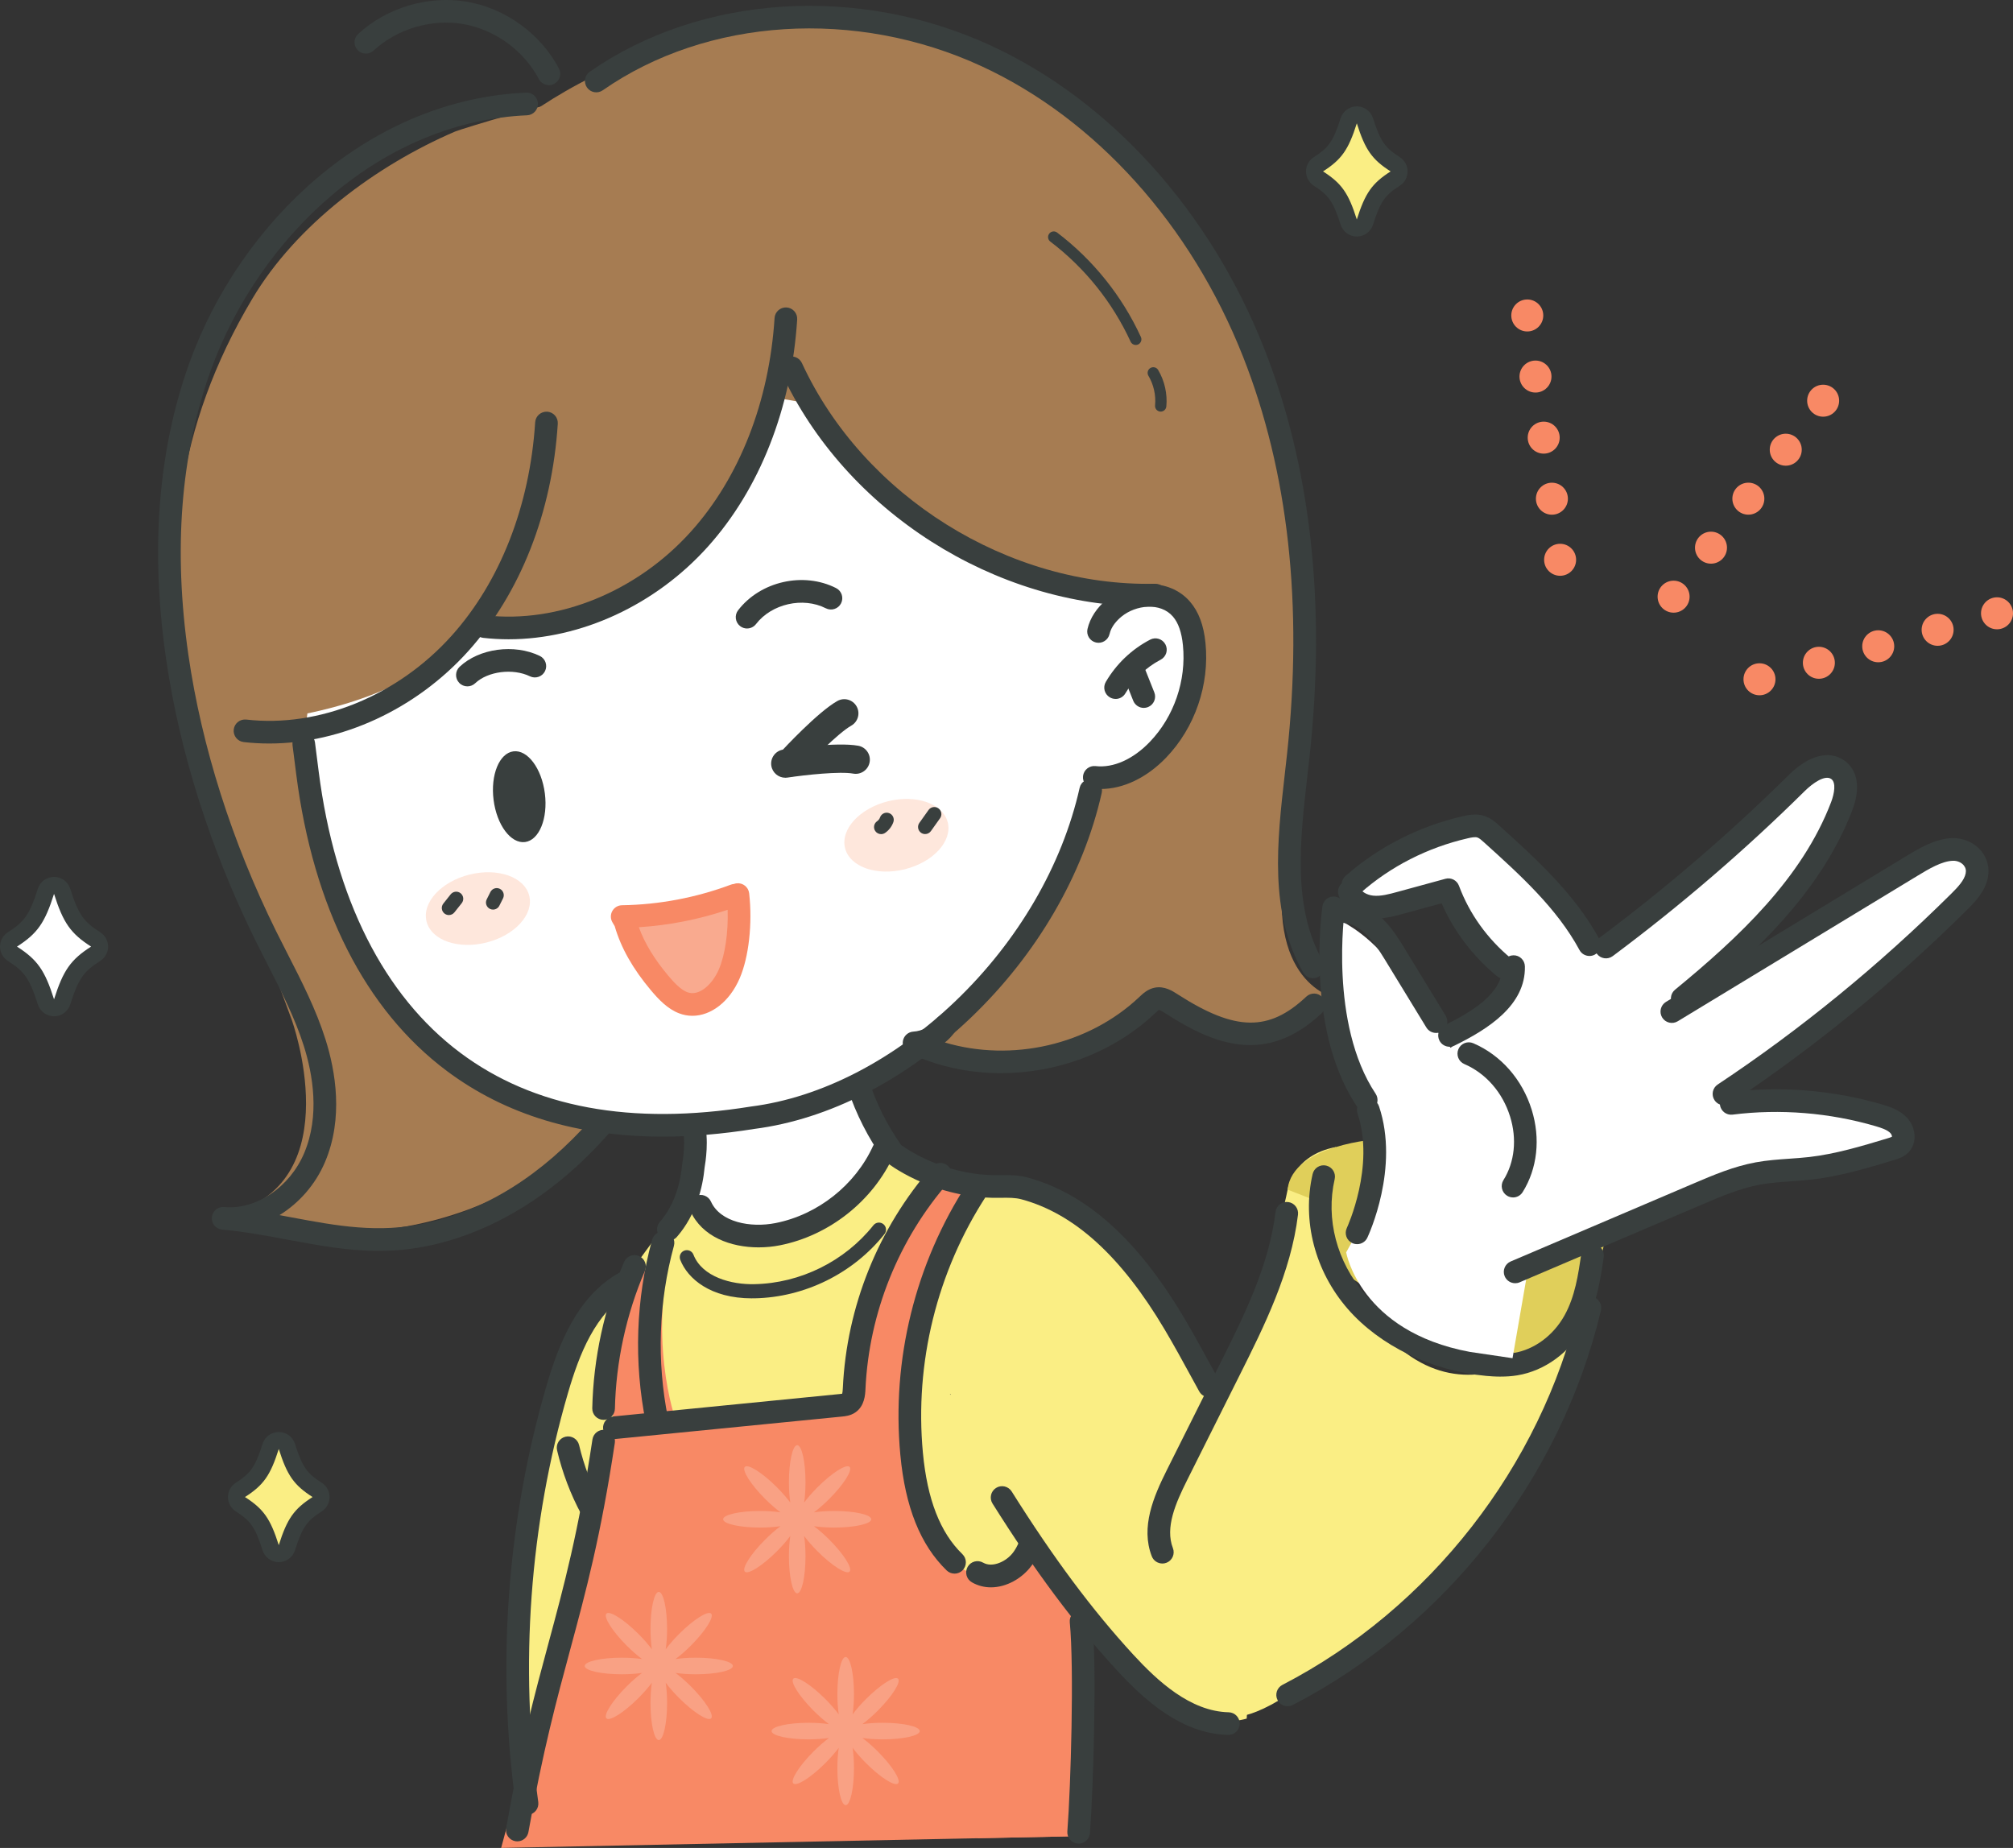 <?xml version="1.0" encoding="UTF-8"?>
<svg id="_レイヤー_2" data-name="レイヤー 2" xmlns="http://www.w3.org/2000/svg" viewBox="0 0 711.13 652.79">
  <rect x="0" y="0" width="711.13" height="652.79" fill="#333333" stroke="none"/>
  <defs>
    <style>
      .cls-1 {
        fill: #393f3e;
      }

      .cls-1, .cls-2, .cls-3, .cls-4, .cls-5, .cls-6, .cls-7, .cls-8 {
        stroke-width: 0px;
      }

      .cls-2 {
        fill: #f9aa8f;
      }

      .cls-3 {
        fill: #f88965;
      }

      .cls-4 {
        fill: #a67c52;
      }

      .cls-5 {
        fill: #e0cf5a;
      }

      .cls-6 {
        fill: #faee84;
      }

      .cls-9 {
        opacity: .2;
      }

      .cls-10 {
        opacity: .4;
      }

      .cls-7 {
        fill: #fdc2a8;
      }

      .cls-8 {
        fill: #fff;
      }
    </style>
  </defs>
  <g id="_レイヤー_1-2" data-name="レイヤー 1">
    <g>
      <polygon class="cls-3" points="341.68 546.28 360.62 542.28 384.01 572.02 380.81 648.64 345.32 649.36 341.68 546.28"/>
      <path class="cls-6" d="M418.75,546.61l15.2-49.04-14.05-21.19h-78.22l-11.34,31c7.06,14.68,73.73,86.61,73.73,86.61l.03-.11c15.46,19.92,36.32,13.22,36.32,13.22l1.78-29.31-23.45-31.18Z"/>
      <path class="cls-5" d="M466.4,407.27s-5.89,30.97,9.77,43.24c15.66,12.27,70.63,31.8,70.63,31.8,0,0,19.71-33.24,14.88-53.71,0,0-61.47-34.27-95.28-21.33Z"/>
      <path class="cls-6" d="M484.93,466.23c35.67,46.02,76.75-4.24,76.75-4.24-26.23,99.88-73.87,115.28-106.8,136.75-32.92,21.48-33.11-7.35-33.11-7.35-28.06-34.2,0-82.28,0-82.28,22.57-35.94,33.11-88.86,33.11-88.86,0,0,1.8-12.23,17.07-15.05,0,0-14.86,24.79-2.95,43.78,11.9,18.98,15.93,17.26,15.93,17.26Z"/>
      <path class="cls-5" d="M487.23,402.37s-30.76,1.81-32.35,17.87l21.29,8.34,11.06-26.22Z"/>
      <path class="cls-6" d="M190.43,515.69s-14.91,104.49,0,130.78l37.04-148.9-37.04,18.12Z"/>
      <path class="cls-8" d="M246.69,393.54s.13,35.8-7.95,40.73c0,0,47.72,12.98,66.71-2.55,18.98-15.53,15.98-19.66,15.98-19.66,0,0-16.89-11.42-18.16-29.54l-56.58,11.02Z"/>
      <path class="cls-4" d="M173.7,50.87s78.76-76.06,189.85-23.01c102.4,48.9,96.07,195.87,96.07,195.87l-77.24,9.55-198.96-126.72-9.72-55.68Z"/>
      <path class="cls-4" d="M393.98,223.73l66.79-5.71s2.54,36.01-6.21,82.85c-8.75,46.85,17.4,51.75,17.4,51.75,0,0-20.96,22.58-63.25.21,0,0-41.22,35.83-90.37,9.89l46.86-126.53,28.78-12.47Z"/>
      <path class="cls-4" d="M198,36.72c-.08-1.89-35.3,8.92-37.19,9.73-27.99,12.02-56.11,32.96-71.67,59.07-54.62,91.62-14.83,175.51,13.91,254.71,0,0,20.54,56.61-21.13,68.36,0,0,66.72,27.92,131.32-31.08,0,0-15.22-360.52-15.23-360.79Z"/>
      <path class="cls-8" d="M385.41,260.85c-6.33,71.91-57.3,134.82-135.77,135.77-94.92,1.15-142.1-57.7-142.1-128.87s63.62-128.87,142.1-128.87,142.01,51.07,135.77,121.96Z"/>
      <path class="cls-6" d="M243.02,421.54l-18.88,25.83s-13.84,14.23-16.32,17.98c-2.48,3.75-12.4,27.47-18.37,63.65l27.59-24.64,82.85-8.7,67.26-6.07,57.34-4.85s-22.49-55.62-66.46-65.54c0,0-24.75-.69-28.89-3.29-4.15-2.6-17.06-9.49-17.06-9.49,0,0-11.4,28.5-40.58,30.47-29.19,1.97-28.48-15.35-28.48-15.35Z"/>
      <path class="cls-4" d="M169.73,76.47s-89.26,28.06-87.8,137l4.62,41.68s55-2.95,76.54-31.42c0,0,35.13-.38,66.75-21.5,18.97-12.67,36.68-34.65,44.79-63.35l2.8-14.34s37.1,83.53,117.99,88.92l-101.86-137h-123.83Z"/>
      <path class="cls-8" d="M380.81,226.91s26.24-35.12,41.31-3.18c0,0,4.72,49.46-41.31,52.78v-49.61Z"/>
      <path class="cls-2" d="M220.52,325.8s17.96,34.44,26.99,29.04,15.58-26.49,14.32-37.23l-41.31,8.19Z"/>
      <polygon class="cls-5" points="539.24 449.29 561.68 461.99 566.77 439.03 539.24 449.29"/>
      <path class="cls-6" d="M324.51,470.4l29.51,58.61,11.2,22.5s-21.64,36.34-40.7-3.18c0,0-14.3-44.99,0-77.93Z"/>
      <polygon class="cls-8" points="354.49 204.04 382.38 233.28 395.42 213.47 354.49 204.04"/>
      <path class="cls-3" d="M238.74,434.27l-19.16,25.32s-5.79,23.07-2.53,44.77l-40.01,148.43,203.77-4.15-15.6-97.14s-17.77,16.56-34.95-6.63c-18.56-25.05-16.32-96.97,14.81-124.62l-15.92-4.34s-24.44,25.77-29.25,79.76l-61.16,6.11s-10.9-29.86,0-67.5Z"/>
      <path class="cls-1" d="M234.11,401.52c-30.06,0-55.62-7.76-76.27-23.21-28.79-21.53-47.18-57.76-53.19-104.77l-1.31-10.29c-.28-2.19,1.27-4.19,3.46-4.47,2.2-.27,4.2,1.27,4.47,3.46l1.31,10.29c5.72,44.81,23.03,79.18,50.04,99.38,25.91,19.38,60.44,25.77,102.6,18.99.04,0,.09-.01.13-.02,24.73-3.16,50.34-16.36,72.11-37.17,22.18-21.2,37.78-47.98,43.94-75.4.48-2.16,2.63-3.5,4.78-3.03,2.16.48,3.51,2.62,3.03,4.78-6.5,28.95-22.92,57.15-46.22,79.43-22.98,21.97-50.16,35.93-76.55,39.31-11.28,1.81-22.07,2.72-32.32,2.72Z"/>
      <ellipse class="cls-1" cx="183.42" cy="281.45" rx="9.13" ry="16.15" transform="translate(-34.18 25.5) rotate(-7.28)"/>
      <path class="cls-1" d="M279.2,274.33c-1.21,0-2.43-.44-3.39-1.33-2.03-1.87-2.16-5.04-.29-7.06,1.35-1.46,13.38-14.41,20.28-18.3,2.4-1.36,5.45-.51,6.81,1.9,1.36,2.4.51,5.45-1.9,6.81-4.69,2.65-14.47,12.71-17.84,16.37-.99,1.07-2.33,1.61-3.68,1.61Z"/>
      <path class="cls-1" d="M277.42,274.74c-2.43,0-4.56-1.78-4.94-4.25-.41-2.73,1.47-5.28,4.2-5.69,1.9-.29,18.79-2.76,26.51-1.36,2.72.5,4.52,3.1,4.02,5.82s-3.1,4.52-5.82,4.02c-4.59-.84-16.68.42-23.22,1.41-.25.04-.5.06-.75.06Z"/>
      <path class="cls-3" d="M244.6,358.84c-1.6,0-3.2-.29-4.76-.9-4-1.55-7.11-4.81-9.88-8.1-6.41-7.62-10.6-15.03-12.8-22.65l-.81-1.38c-.72-1.23-.74-2.75-.04-3.99.7-1.24,2-2.02,3.43-2.04,13.12-.2,26.06-2.65,38.46-7.27.35-.13.71-.21,1.07-.24.3-.12.63-.19.97-.23,2.19-.25,4.17,1.33,4.42,3.53,1.2,10.75-.12,22.54-3.36,30.04-3.56,8.26-10.11,13.23-16.7,13.23ZM225.69,327.55c2.05,5.65,5.48,11.29,10.4,17.14,1.98,2.35,4.32,4.88,6.65,5.79,4.31,1.67,8.99-2.89,11.21-8.04,2.22-5.14,3.36-13.16,3.1-21.05-10.2,3.42-20.71,5.48-31.37,6.16Z"/>
      <path class="cls-1" d="M95.09,262.65c-3.02,0-6.02-.17-9-.51-2.19-.25-3.77-2.24-3.52-4.43.25-2.2,2.23-3.76,4.43-3.52,25.68,2.95,53.48-8.4,72.53-29.6,17.16-19.09,27.64-45.88,29.53-75.42.14-2.21,2.05-3.85,4.25-3.74,2.2.14,3.88,2.04,3.74,4.25-2,31.33-13.21,59.83-31.56,80.26-18.56,20.66-44.86,32.71-70.39,32.71Z"/>
      <path class="cls-1" d="M179.66,225.83c-3.02,0-6.02-.17-9-.51-2.19-.25-3.77-2.24-3.52-4.43.25-2.2,2.23-3.77,4.43-3.52,25.68,2.94,53.48-8.4,72.53-29.6,17.16-19.09,27.64-45.88,29.53-75.42.14-2.21,2.04-3.87,4.25-3.74,2.2.14,3.88,2.04,3.74,4.25-2,31.33-13.21,59.83-31.56,80.26-18.56,20.66-44.86,32.71-70.39,32.71Z"/>
      <path class="cls-1" d="M405.45,214.25c-53.91,0-106.84-33.66-129.43-82.65-.93-2.01-.05-4.38,1.96-5.31,2-.93,4.38-.05,5.31,1.96,21.69,47.03,73,79.1,124.79,77.97,2.2-.03,4.04,1.7,4.09,3.91.05,2.21-1.7,4.04-3.91,4.09-.93.02-1.86.03-2.79.03Z"/>
      <path class="cls-1" d="M133.73,441.88c-10.96,0-21.27-1.93-31.98-3.93-7.49-1.4-15.23-2.85-23.29-3.59h0c-2.2-.2-3.82-2.15-3.61-4.35.2-2.2,2.15-3.83,4.35-3.62.01,0,.02,0,.04,0,11.24,1.04,23.1-6.98,28.21-19.03,5.61-13.25,3.04-27.89-.11-37.84-3.13-9.9-8.03-19.47-12.77-28.72-1.43-2.79-2.85-5.58-4.24-8.38-15.93-32.23-26.89-66.75-31.68-99.81-5.57-38.45-2.82-73.51,8.19-104.23,9.06-25.28,25.17-48.59,45.36-65.64,21.92-18.51,47.39-28.89,73.66-30.01,2.23-.14,4.07,1.62,4.17,3.83.09,2.21-1.62,4.07-3.83,4.17-24.48,1.04-48.29,10.77-68.84,28.13-19.13,16.16-34.4,38.26-42.99,62.23-10.56,29.47-13.19,63.25-7.8,100.38,4.67,32.24,15.37,65.93,30.94,97.42,1.37,2.77,2.78,5.53,4.19,8.28,4.89,9.55,9.94,19.42,13.27,29.95,3.56,11.23,6.42,27.88-.15,43.37-3.38,7.98-9.2,14.53-16.08,18.76,1.51.28,3.01.56,4.5.84,15.64,2.92,30.41,5.69,47.18,2.02,21.37-4.68,41.05-17.05,58.48-36.79,1.46-1.66,3.99-1.81,5.65-.35,1.66,1.46,1.81,3.99.35,5.65-18.32,20.74-40.03,34.33-62.77,39.3-6.42,1.4-12.49,1.96-18.38,1.96Z"/>
      <path class="cls-1" d="M165.11,242.46c-1.06,0-2.12-.42-2.9-1.25-1.52-1.6-1.45-4.14.15-5.66,6.88-6.51,19.32-8.2,28.33-3.84,1.99.96,2.82,3.36,1.86,5.34-.96,1.99-3.35,2.82-5.34,1.86-6.01-2.91-14.87-1.79-19.34,2.45-.77.73-1.76,1.1-2.75,1.1Z"/>
      <path class="cls-1" d="M263.92,222.02c-.85,0-1.71-.27-2.44-.83-1.75-1.35-2.08-3.86-.73-5.61,7.89-10.25,23.09-13.68,34.62-7.83,1.97,1,2.75,3.41,1.75,5.38-1,1.97-3.41,2.75-5.38,1.75-8.07-4.1-19.14-1.6-24.66,5.57-.79,1.02-1.97,1.56-3.17,1.56Z"/>
      <path class="cls-1" d="M236.11,438.27c-.93,0-1.87-.32-2.62-.98-1.67-1.45-1.84-3.98-.39-5.64,5.56-6.39,7.35-14.51,7.87-20.19.01-.12.03-.24.05-.36.4-2.19,1.21-8.7.1-12.43-.63-2.12.58-4.34,2.7-4.97,2.12-.63,4.34.58,4.97,2.7,1.77,5.96.42,14.36.13,15.99-.65,6.85-2.89,16.6-9.78,24.53-.79.91-1.9,1.38-3.02,1.38Z"/>
      <path class="cls-1" d="M530.19,486.3c-1.98,0-3.77-.13-5.2-.26-19.25-1.76-37.53-10.62-48.9-23.69-11.55-13.28-16.18-31.07-12.38-47.6.49-2.15,2.64-3.5,4.79-3,2.15.5,3.5,2.64,3,4.79-3.23,14.04.75,29.2,10.62,40.55,10.05,11.56,26.35,19.4,43.59,20.98,3.65.33,6.51.3,9-.11,7.29-1.19,14.01-6.15,17.97-13.25,3.73-6.69,4.86-14.39,5.95-21.83.32-2.19,2.35-3.7,4.54-3.38,2.19.32,3.7,2.35,3.38,4.54-1.14,7.78-2.43,16.6-6.88,24.57-5.14,9.21-13.99,15.66-23.67,17.24-2,.33-3.99.44-5.82.44Z"/>
      <path class="cls-1" d="M454.89,602.74c-1.45,0-2.84-.79-3.56-2.16-1.02-1.96-.25-4.38,1.71-5.39,52.06-26.95,91.21-77.09,104.74-134.12.51-2.15,2.67-3.48,4.81-2.97,2.15.51,3.48,2.67,2.97,4.81-14.06,59.27-54.75,111.38-108.85,139.38-.59.3-1.22.45-1.84.45Z"/>
      <path class="cls-1" d="M388.83,278.73c-.91,0-1.81-.05-2.71-.15-2.19-.25-3.77-2.24-3.52-4.43s2.23-3.77,4.43-3.52c6.26.72,13.24-2.39,19.14-8.53,8.59-8.93,12.97-21.71,11.72-34.18-.46-4.57-1.61-7.88-3.53-10.11-4.43-5.15-13.13-4.13-18.17.01-1.58,1.3-3.6,3.42-4.22,6.15-.49,2.15-2.64,3.5-4.79,3-2.15-.49-3.5-2.64-3-4.79.9-3.9,3.3-7.54,6.94-10.54,8.06-6.62,21.76-7.82,29.31.95,3.03,3.52,4.8,8.27,5.43,14.53,1.48,14.77-3.72,29.92-13.91,40.52-6.87,7.14-15.16,11.08-23.12,11.08Z"/>
      <path class="cls-1" d="M394.1,246.9c-.69,0-1.38-.18-2.02-.55-1.91-1.12-2.55-3.57-1.43-5.47,3.72-6.35,9.13-11.51,15.66-14.92,1.96-1.03,4.37-.27,5.4,1.69s.27,4.37-1.69,5.4c-5.12,2.67-9.54,6.89-12.46,11.88-.74,1.27-2.08,1.98-3.46,1.98Z"/>
      <path class="cls-1" d="M404.06,250.07c-1.59,0-3.09-.96-3.72-2.52l-4.14-10.4c-.82-2.05.19-4.38,2.24-5.2,2.05-.81,4.38.19,5.2,2.24l4.14,10.4c.82,2.05-.19,4.38-2.24,5.2-.48.19-.99.28-1.48.28Z"/>
      <path class="cls-1" d="M427.15,493.59c-1.41,0-2.78-.75-3.51-2.08-.87-1.58-1.73-3.17-2.6-4.75-3.11-5.7-6.33-11.59-9.66-17.2-15.35-25.84-31.88-40.86-50.55-45.9-2.17-.59-4.6-.56-7.17-.53-1.05.01-2.1.02-3.16,0-22.1-.53-36.95-12.2-37.57-12.7-.29-.23-.54-.5-.76-.8-5.47-7.65-9.74-16.05-12.7-24.98-.7-2.1.44-4.36,2.54-5.06,2.1-.69,4.36.44,5.06,2.54,2.65,7.97,6.43,15.48,11.27,22.35,2.37,1.72,14.93,10.23,32.36,10.65.96.02,1.92.01,2.88,0,3.01-.03,6.11-.07,9.35.81,20.78,5.62,38.88,21.82,55.34,49.54,3.41,5.74,6.66,11.7,9.81,17.46.86,1.58,1.72,3.16,2.59,4.73,1.06,1.94.36,4.37-1.58,5.43-.61.34-1.27.5-1.92.5Z"/>
      <path class="cls-1" d="M433.95,612.86s-.06,0-.09,0c-16.57-.37-29.76-12.46-39.41-22.95-14.86-16.16-28.79-34.84-43.83-58.78-1.17-1.87-.61-4.34,1.26-5.51,1.87-1.18,4.34-.61,5.52,1.26,14.78,23.52,28.42,41.83,42.94,57.62,8.57,9.32,20.15,20.06,33.7,20.37,2.21.05,3.96,1.88,3.91,4.09-.05,2.18-1.83,3.91-4,3.91Z"/>
      <path class="cls-1" d="M410.62,552.32c-1.6,0-3.12-.97-3.73-2.55-4-10.31.65-21.13,5.32-30.47l18.7-37.37c8.55-17.09,17.39-34.76,19.69-53.81.26-2.19,2.26-3.75,4.45-3.49,2.19.26,3.76,2.26,3.49,4.45-2.46,20.43-12.03,39.56-20.47,56.43l-18.7,37.37c-4.08,8.16-7.83,16.74-5.02,24,.8,2.06-.22,4.38-2.28,5.18-.48.18-.96.27-1.45.27Z"/>
      <path class="cls-1" d="M182.75,650.47c-.23,0-.47-.02-.7-.06-2.18-.39-3.63-2.46-3.24-4.64,5.12-28.9,10.11-47.38,14.94-65.26,5.47-20.26,10.64-39.4,15.54-72.01.33-2.18,2.36-3.7,4.55-3.36,2.18.33,3.69,2.37,3.36,4.55-4.97,33.06-10.2,52.42-15.73,72.91-4.78,17.7-9.73,36.01-14.79,64.57-.34,1.94-2.03,3.3-3.93,3.3Z"/>
      <path class="cls-1" d="M217.04,508.36c-2.03,0-3.77-1.54-3.98-3.61-.22-2.2,1.39-4.16,3.59-4.38l80-7.92c.23-.02.61-.06.87-.11.11-.37.18-1.04.23-2.01,1.33-28.75,12.5-56.5,31.46-78.15,1.46-1.66,3.98-1.83,5.64-.37,1.66,1.46,1.83,3.98.37,5.64-17.77,20.29-28.24,46.3-29.48,73.25-.09,1.95-.28,6-3.59,8.26-1.69,1.15-3.51,1.33-4.71,1.45l-80,7.92c-.13.01-.27.02-.4.02Z"/>
      <path class="cls-1" d="M337.2,555.89c-1,0-2.01-.38-2.78-1.13-9.28-9-14.63-22.36-16.36-40.84-3.14-33.56,5.27-67.6,23.67-95.85,1.21-1.85,3.68-2.38,5.53-1.17,1.85,1.21,2.37,3.68,1.17,5.54-17.42,26.74-25.37,58.96-22.4,90.74,1.54,16.5,6.11,28.23,13.96,35.84,1.59,1.54,1.63,4.07.09,5.66-.78.81-1.83,1.22-2.87,1.22Z"/>
      <path class="cls-1" d="M213.23,501.57s-.06,0-.09,0c-2.21-.05-3.96-1.88-3.91-4.08.38-17.63,4.26-35.5,11.24-51.7.87-2.03,3.23-2.97,5.26-2.09,2.03.87,2.97,3.23,2.09,5.26-6.57,15.25-10.23,32.1-10.59,48.7-.05,2.18-1.83,3.91-4,3.91Z"/>
      <path class="cls-1" d="M232.07,505.77c-1.87,0-3.53-1.31-3.92-3.21-4.3-21.3-3.53-43.64,2.21-64.59.58-2.13,2.79-3.39,4.92-2.8,2.13.58,3.38,2.78,2.8,4.92-5.41,19.76-6.14,40.81-2.09,60.89.44,2.17-.96,4.28-3.13,4.71-.27.05-.53.08-.79.08Z"/>
      <path class="cls-1" d="M267.98,440.64c-9.79,0-19.96-3.69-24.11-12.88-.91-2.01-.01-4.38,2-5.29,2.01-.91,4.38-.01,5.29,2,3.29,7.3,13.96,9.34,22.8,7.59,14.96-2.96,28.17-13.42,34.49-27.3.92-2.01,3.29-2.9,5.3-1.98,2.01.92,2.9,3.29,1.98,5.3-7.37,16.18-22.77,28.38-40.21,31.83-2.41.48-4.96.73-7.53.73Z"/>
      <path class="cls-1" d="M193.91,30.08c-1.44,0-2.83-.78-3.54-2.14-5.29-10.06-15.53-17.51-26.73-19.44-11.2-1.93-23.34,1.67-31.69,9.38-1.62,1.5-4.15,1.4-5.65-.22-1.5-1.62-1.4-4.15.22-5.65,10.14-9.37,24.88-13.73,38.48-11.39,13.6,2.34,26.04,11.38,32.46,23.6,1.03,1.96.28,4.37-1.68,5.4-.59.31-1.23.46-1.86.46Z"/>
      <path class="cls-1" d="M186.19,641.13c-1.96,0-3.68-1.45-3.96-3.45-6.84-49.1-3.13-100.21,10.73-147.81,4.41-15.15,10.91-31.77,25.57-40.14,1.92-1.1,4.36-.43,5.46,1.49,1.1,1.92.43,4.36-1.49,5.46-12.19,6.96-17.89,21.82-21.86,35.43-13.55,46.52-17.18,96.47-10.49,144.46.3,2.19-1.22,4.21-3.41,4.51-.19.03-.37.04-.56.04Z"/>
      <path class="cls-1" d="M350.07,560.74c-2.29,0-4.59-.55-6.75-1.79-1.91-1.1-2.57-3.55-1.47-5.46,1.1-1.92,3.55-2.57,5.46-1.47,3.3,1.9,8.25-.41,10.64-3.66.78-1.06,1.44-2.25,2.01-3.62.85-2.04,3.2-3,5.23-2.15,2.04.85,3,3.2,2.15,5.23-.82,1.97-1.78,3.69-2.94,5.27-3.24,4.41-8.77,7.65-14.34,7.65Z"/>
      <path class="cls-1" d="M381.05,651.26c-.1,0-.2,0-.31-.01-2.2-.17-3.85-2.09-3.68-4.29,1.24-16.26,2.43-57.67.86-73.88-.21-2.2,1.4-4.15,3.6-4.37,2.19-.22,4.15,1.4,4.37,3.6,1.6,16.61.41,58.75-.85,75.26-.16,2.1-1.91,3.7-3.98,3.7Z"/>
      <g>
        <g>
          <path class="cls-8" d="M479.4,435.5l-3.84,6.9s4.78,27.93,43.72,35.17l15.05,2.22,5.98-34.51-60.92-9.77Z"/>
          <path class="cls-8" d="M554.79,334.1l12.78,3.2,73.39-65.35s12.16-2.79,10.98,4.93-8.71,30.38-61.31,80.48l94.57-56.42s16.11-3.31,13.14,8.36c-2.97,11.67-89.31,77.14-89.31,77.14l7.92,3.47s54.67-3.07,55.52,12.49c0,0-9.36,10.01-37.65,10.73-28.29.72-34.92,8.6-34.92,8.6l-59.57,23.53,14.47-111.17Z"/>
          <path class="cls-8" d="M486.72,397.67s-18.47-38.51-12.58-72.13c0,0,11.9,5.69,20.02,19.17,8.11,13.48,18.28,25.42,18.28,25.42,0,0,23.16-16.98,22.06-30.86,0,0-17.81-5.93-23.96-27.37l-25.86,8.46s-11.51-.81-8.02-5.35c3.49-4.54,42.87-27.35,50.27-20.42,7.39,6.94,23.88,20.69,34.57,39.11l23.13,94.55-55.81,21.44s-40.67,13.18-49.42-14.18c0,0,11.7-27.61,7.32-37.83Z"/>
          <path class="cls-1" d="M609.03,390.44c-1.3,0-2.57-.63-3.34-1.79-1.22-1.84-.72-4.32,1.12-5.54,29.17-19.37,56.92-42.04,82.48-67.38,2.33-2.31,4.64-4.76,5.12-7.2.22-1.1-.02-2.06-.69-2.86-.85-1.02-2.28-1.63-3.74-1.6-3.97.08-8.73,2.97-12.56,5.29l-84.73,51.41c-1.89,1.15-4.35.54-5.5-1.34-1.15-1.89-.54-4.35,1.34-5.5l84.73-51.41c4.64-2.82,10.42-6.32,16.54-6.45,3.85-.08,7.62,1.58,10.03,4.45,2.24,2.67,3.1,6.06,2.41,9.55-.92,4.66-4.27,8.29-7.33,11.33-25.93,25.71-54.09,48.71-83.69,68.37-.68.45-1.45.67-2.21.67Z"/>
          <path class="cls-1" d="M535.25,453.3c-1.55,0-3.03-.91-3.68-2.43-.87-2.03.08-4.38,2.11-5.25l64.64-27.56c6.94-2.96,14.11-6.02,21.96-7.46,3.97-.73,7.96-1.01,11.83-1.28,2.31-.16,4.7-.33,7-.59,9.41-1.08,18.71-3.89,27.71-6.61.44-.13,1.23-.37,1.56-.56.01-.27-.14-.84-.54-1.26-1.11-1.18-3.18-1.86-5.21-2.46-16.31-4.78-33.79-6.2-50.56-4.09-2.19.28-4.19-1.28-4.47-3.47-.28-2.19,1.28-4.19,3.47-4.47,17.85-2.24,36.46-.74,53.81,4.35,2.94.86,6.29,2.01,8.78,4.65,1.77,1.88,2.78,4.5,2.71,7-.07,2.15-.93,4.12-2.43,5.52-1.56,1.47-3.44,2.03-4.8,2.45-9.34,2.82-19,5.74-29.12,6.9-2.47.28-4.94.46-7.34.63-3.81.27-7.42.52-10.95,1.17-6.97,1.28-13.73,4.16-20.27,6.95l-64.64,27.56c-.51.22-1.04.32-1.57.32Z"/>
          <path class="cls-1" d="M561.5,337.7c-1.42,0-2.8-.76-3.52-2.1-7.96-14.77-21.06-26.6-33.73-38.04-.77-.7-1.65-1.49-2.33-1.71-.83-.27-2.21,0-3.43.29-14.17,3.26-27.27,9.94-37.88,19.32-1.66,1.46-4.18,1.31-5.65-.35s-1.31-4.18.35-5.65c11.61-10.26,25.92-17.56,41.39-21.12,2.27-.52,4.92-1,7.69-.1,2.31.75,3.99,2.27,5.23,3.38,12.56,11.34,26.79,24.19,35.41,40.18,1.05,1.94.32,4.37-1.62,5.42-.6.33-1.25.48-1.89.48Z"/>
          <path class="cls-1" d="M531.33,345.71c-.9,0-1.8-.3-2.54-.91-8.51-7.02-15.2-15.85-19.5-25.71l-13.49,3.68c-3.43.94-7.31,2-11.51,1.57-5.37-.55-9.84-3.68-11.38-7.98-.74-2.08.34-4.37,2.42-5.11,2.08-.75,4.37.34,5.11,2.42.48,1.33,2.48,2.5,4.66,2.72,2.72.28,5.7-.54,8.59-1.33l16.92-4.62c2-.55,4.08.52,4.8,2.46,3.68,9.91,10.07,18.8,18.46,25.72,1.7,1.41,1.95,3.93.54,5.63-.79.96-1.94,1.46-3.09,1.46Z"/>
          <path class="cls-1" d="M507.31,364.89c-1.35,0-2.66-.68-3.42-1.92l-14.74-24.13c-3.88-6.35-8.28-12.29-14.19-12.77-2.2-.18-3.84-2.11-3.66-4.31.18-2.2,2.13-3.85,4.31-3.66,10.78.88,17.25,11.48,20.36,16.58l14.74,24.13c1.15,1.89.56,4.35-1.33,5.5-.65.4-1.37.59-2.08.59Z"/>
          <path class="cls-1" d="M512.07,369.77c-1.48,0-2.9-.82-3.59-2.24-.97-1.98-.16-4.38,1.83-5.35,9.59-4.71,20.58-11.32,20.39-20.63-.04-2.21,1.71-4.04,3.92-4.08,2.2-.07,4.04,1.71,4.08,3.92.28,13.82-13.14,22.21-24.86,27.97-.57.28-1.17.41-1.76.41Z"/>
          <path class="cls-1" d="M594.28,356.71c-1.16,0-2.3-.5-3.09-1.46-1.4-1.71-1.16-4.23.55-5.63,22.58-18.54,44.88-39.41,55.13-66.25,1.15-3.03,1.85-6.99,0-8.22-2.2-1.46-6.42,1.43-9.37,4.35-21.06,20.83-43.86,40.43-67.77,58.25-1.77,1.32-4.28.96-5.6-.81-1.32-1.77-.96-4.28.82-5.6,23.61-17.61,46.13-36.96,66.92-57.53,6.99-6.92,14.07-8.86,19.41-5.33,4.99,3.3,6.11,9.77,3.07,17.74-10.91,28.59-34.09,50.34-57.52,69.58-.74.61-1.64.91-2.54.91Z"/>
          <path class="cls-1" d="M534.51,423c-.72,0-1.46-.2-2.12-.61-1.87-1.17-2.44-3.64-1.27-5.51,3.97-6.34,4.82-14.54,2.34-22.48-2.65-8.49-8.54-15.24-16.16-18.52-2.03-.87-2.96-3.23-2.09-5.26.87-2.03,3.23-2.96,5.26-2.09,9.77,4.21,17.29,12.77,20.63,23.49,3.17,10.18,2.01,20.79-3.2,29.11-.76,1.21-2.06,1.88-3.39,1.88Z"/>
          <path class="cls-1" d="M482.64,392.57c-1.29,0-2.56-.63-3.33-1.78-7.71-11.58-12.09-27.02-13.02-45.88-.69-13.9.83-24.36.89-24.8.32-2.19,2.35-3.7,4.54-3.37,2.18.32,3.69,2.35,3.37,4.54h0c-.06.4-5.66,40.25,10.88,65.09,1.22,1.84.73,4.32-1.11,5.55-.68.45-1.45.67-2.21.67Z"/>
        </g>
        <path class="cls-1" d="M479.4,439.5c-.57,0-1.15-.12-1.7-.38-2-.94-2.85-3.33-1.91-5.32.18-.39,10.02-21.88,3.78-40.44-.7-2.09.42-4.36,2.52-5.07,2.1-.71,4.36.42,5.07,2.52,7.31,21.74-3.65,45.41-4.12,46.41-.68,1.45-2.12,2.29-3.62,2.29Z"/>
      </g>
      <path class="cls-1" d="M463.84,345.55c-1.39,0-2.74-.73-3.48-2.02-12.07-21.22-9.22-46.11-6.47-70.19.27-2.33.53-4.65.78-6.96,5.69-52.56.47-99.78-15.53-140.35-18.37-46.59-52.04-84-92.37-102.63-44.42-20.52-96.96-17.19-133.84,8.5-1.81,1.26-4.31.82-5.57-1-1.26-1.81-.82-4.31,1-5.57,39.17-27.28,94.82-30.88,141.77-9.19,42.18,19.49,77.34,58.47,96.46,106.96,16.48,41.79,21.88,90.29,16.04,144.15-.25,2.32-.52,4.66-.79,7-2.61,22.8-5.3,46.38,5.48,65.32,1.09,1.92.42,4.36-1.5,5.46-.62.36-1.3.52-1.97.52Z"/>
      <g class="cls-10">
        <ellipse class="cls-7" cx="168.81" cy="320.97" rx="18.7" ry="12.37" transform="translate(-73 50.7) rotate(-14.08)"/>
      </g>
      <g class="cls-10">
        <ellipse class="cls-7" cx="316.66" cy="295.08" rx="18.7" ry="12.37" transform="translate(-62.26 85.88) rotate(-14.08)"/>
      </g>
      <g>
        <g>
          <circle class="cls-3" cx="539.54" cy="111.44" r="5.65"/>
          <circle class="cls-3" cx="542.44" cy="133.02" r="5.65"/>
          <circle class="cls-3" cx="545.34" cy="154.6" r="5.65"/>
          <circle class="cls-3" cx="548.24" cy="176.17" r="5.65"/>
          <circle class="cls-3" cx="551.14" cy="197.75" r="5.65"/>
        </g>
        <g>
          <circle class="cls-3" cx="705.48" cy="216.65" r="5.65"/>
          <circle class="cls-3" cx="684.5" cy="222.48" r="5.65"/>
          <circle class="cls-3" cx="663.52" cy="228.3" r="5.65"/>
          <circle class="cls-3" cx="642.55" cy="234.13" r="5.65"/>
          <circle class="cls-3" cx="621.57" cy="239.96" r="5.65"/>
        </g>
        <g>
          <circle class="cls-3" cx="644.06" cy="141.55" r="5.65"/>
          <circle class="cls-3" cx="630.85" cy="158.86" r="5.65"/>
          <circle class="cls-3" cx="617.64" cy="176.16" r="5.65"/>
          <circle class="cls-3" cx="604.44" cy="193.47" r="5.65"/>
          <circle class="cls-3" cx="591.23" cy="210.78" r="5.65"/>
        </g>
      </g>
      <path class="cls-1" d="M158.57,323.25c-.54,0-1.09-.18-1.55-.54-1.08-.86-1.26-2.43-.41-3.51l2.59-3.26c.86-1.08,2.43-1.26,3.51-.41,1.08.86,1.26,2.43.41,3.51l-2.59,3.26c-.49.62-1.22.95-1.96.95Z"/>
      <path class="cls-1" d="M174.18,321.32c-.38,0-.76-.08-1.12-.26-1.23-.62-1.74-2.12-1.12-3.35l1.3-2.6c.62-1.23,2.12-1.74,3.35-1.12,1.23.62,1.73,2.12,1.12,3.35l-1.3,2.6c-.44.88-1.32,1.38-2.24,1.38Z"/>
      <path class="cls-1" d="M311.27,294.66c-.8,0-1.59-.38-2.07-1.09-.78-1.14-.48-2.7.66-3.47.46-.32.84-.8,1.02-1.33.45-1.3,1.88-2,3.18-1.54,1.3.45,1.99,1.88,1.54,3.18-.54,1.54-1.58,2.9-2.93,3.82-.43.29-.92.43-1.4.43Z"/>
      <path class="cls-1" d="M326.82,294.64c-.5,0-1.01-.15-1.45-.46-1.12-.8-1.39-2.36-.59-3.49l3.24-4.55c.8-1.12,2.36-1.39,3.49-.59,1.12.8,1.39,2.36.59,3.49l-3.24,4.55c-.49.69-1.26,1.05-2.04,1.05Z"/>
      <g>
        <path class="cls-1" d="M401.23,121.87c-.76,0-1.48-.43-1.82-1.17-6.38-13.89-16.19-26.12-28.37-35.36-.88-.67-1.05-1.92-.38-2.8.67-.88,1.92-1.05,2.8-.38,12.7,9.64,22.93,22.39,29.58,36.88.46,1,.02,2.19-.98,2.65-.27.12-.55.18-.83.18Z"/>
        <path class="cls-1" d="M410.04,145.39c-.06,0-.13,0-.19,0-1.1-.1-1.91-1.08-1.8-2.18.34-3.62-.49-7.34-2.35-10.47-.56-.95-.25-2.18.7-2.74.95-.56,2.18-.25,2.74.7,2.28,3.85,3.31,8.43,2.89,12.89-.1,1.04-.97,1.81-1.99,1.81Z"/>
      </g>
      <path class="cls-1" d="M353.68,379.11c-11.14,0-22.28-2.31-32.47-7.07-1.66-.78-2.58-2.58-2.23-4.38s1.87-3.13,3.7-3.24c3.13-.18,6.22-1.87,8.06-4.42,1.29-1.79,3.79-2.2,5.58-.9,1.79,1.29,2.2,3.79.9,5.58-.98,1.35-2.13,2.56-3.42,3.59,23.61,7,50.69.96,68.7-16.09,1.29-1.22,2.96-2.8,5.45-3.28,3.41-.66,6.23,1.15,8.09,2.35l.09.06c20.26,13.01,32.12,13.21,45.34.76,1.61-1.52,4.14-1.44,5.65.17,1.51,1.61,1.44,4.14-.17,5.65-19.73,18.58-38.16,11.05-55.15.15l-.09-.06c-.65-.42-1.87-1.2-2.31-1.22-.21.09-.92.77-1.35,1.17-14.61,13.83-34.51,21.17-54.39,21.17Z"/>
      <g>
        <g class="cls-9">
          <path class="cls-8" d="M258.9,588.52c0-1.62-5.86-2.93-13.08-2.93-2.65,0-5.11.18-7.18.48,1.67-1.24,3.54-2.86,5.41-4.73,5.11-5.11,8.32-10.18,7.18-11.32-1.14-1.14-6.21,2.07-11.32,7.18-1.87,1.87-3.49,3.74-4.73,5.41.3-2.06.48-4.53.48-7.18,0-7.22-1.31-13.08-2.93-13.08s-2.93,5.86-2.93,13.08c0,2.65.18,5.11.48,7.18-1.24-1.67-2.86-3.54-4.73-5.41-5.11-5.11-10.18-8.32-11.32-7.18-1.14,1.14,2.07,6.21,7.18,11.32,1.87,1.87,3.74,3.49,5.41,4.73-2.06-.3-4.53-.48-7.18-.48-7.22,0-13.08,1.31-13.08,2.93s5.86,2.93,13.08,2.93c2.65,0,5.11-.18,7.18-.48-1.67,1.24-3.54,2.86-5.41,4.73-5.11,5.11-8.32,10.18-7.18,11.32,1.14,1.14,6.21-2.07,11.32-7.18,1.87-1.87,3.49-3.74,4.73-5.41-.3,2.06-.48,4.53-.48,7.18,0,7.22,1.31,13.08,2.93,13.08s2.93-5.86,2.93-13.08c0-2.65-.18-5.11-.48-7.18,1.24,1.67,2.86,3.54,4.73,5.41,5.11,5.11,10.18,8.32,11.32,7.18,1.14-1.14-2.07-6.21-7.18-11.32-1.87-1.87-3.74-3.49-5.41-4.73,2.06.3,4.53.48,7.18.48,7.22,0,13.08-1.31,13.08-2.93Z"/>
        </g>
        <g class="cls-9">
          <path class="cls-8" d="M307.8,536.69c0-1.62-5.86-2.93-13.08-2.93-2.65,0-5.11.18-7.18.48,1.67-1.24,3.54-2.86,5.41-4.73,5.11-5.11,8.32-10.18,7.18-11.32-1.14-1.14-6.21,2.07-11.32,7.18-1.87,1.87-3.49,3.74-4.73,5.41.3-2.06.48-4.53.48-7.18,0-7.22-1.31-13.08-2.93-13.08s-2.93,5.86-2.93,13.08c0,2.65.18,5.11.48,7.18-1.24-1.67-2.86-3.54-4.73-5.41-5.11-5.11-10.18-8.32-11.32-7.18-1.14,1.14,2.07,6.21,7.18,11.32,1.87,1.87,3.74,3.49,5.41,4.73-2.06-.3-4.53-.48-7.18-.48-7.22,0-13.08,1.31-13.08,2.93s5.86,2.93,13.08,2.93c2.65,0,5.11-.18,7.18-.48-1.67,1.24-3.54,2.86-5.41,4.73-5.11,5.11-8.32,10.18-7.18,11.32,1.14,1.14,6.21-2.07,11.32-7.18,1.87-1.87,3.49-3.74,4.73-5.41-.3,2.06-.48,4.53-.48,7.18,0,7.22,1.31,13.08,2.93,13.08s2.93-5.86,2.93-13.08c0-2.65-.18-5.11-.48-7.18,1.24,1.67,2.86,3.54,4.73,5.41,5.11,5.11,10.18,8.32,11.32,7.18,1.14-1.14-2.07-6.21-7.18-11.32-1.87-1.87-3.74-3.49-5.41-4.73,2.06.3,4.53.48,7.18.48,7.22,0,13.08-1.31,13.08-2.93Z"/>
        </g>
        <g class="cls-9">
          <path class="cls-8" d="M324.92,611.51c0-1.62-5.86-2.93-13.08-2.93-2.65,0-5.11.18-7.18.48,1.67-1.24,3.54-2.86,5.41-4.73,5.11-5.11,8.32-10.18,7.18-11.32-1.14-1.14-6.21,2.07-11.32,7.18-1.87,1.87-3.49,3.74-4.73,5.41.3-2.06.48-4.53.48-7.18,0-7.22-1.31-13.08-2.93-13.08s-2.93,5.86-2.93,13.08c0,2.65.18,5.11.48,7.18-1.24-1.67-2.86-3.54-4.73-5.41-5.11-5.11-10.18-8.32-11.32-7.18-1.14,1.14,2.07,6.21,7.18,11.32,1.87,1.87,3.74,3.49,5.41,4.73-2.06-.3-4.53-.48-7.18-.48-7.22,0-13.08,1.31-13.08,2.93s5.86,2.93,13.08,2.93c2.65,0,5.11-.18,7.18-.48-1.67,1.24-3.54,2.86-5.41,4.73-5.11,5.11-8.32,10.18-7.18,11.32,1.14,1.14,6.21-2.07,11.32-7.18,1.87-1.87,3.49-3.74,4.73-5.41-.3,2.06-.48,4.53-.48,7.18,0,7.22,1.31,13.08,2.93,13.08s2.93-5.86,2.93-13.08c0-2.65-.18-5.11-.48-7.18,1.24,1.67,2.86,3.54,4.73,5.41,5.11,5.11,10.18,8.32,11.32,7.18,1.14-1.14-2.07-6.21-7.18-11.32-1.87-1.87-3.74-3.49-5.41-4.73,2.06.3,4.53.48,7.18.48,7.22,0,13.08-1.31,13.08-2.93Z"/>
        </g>
      </g>
      <path class="cls-1" d="M208.92,537.1c-1.43,0-2.81-.76-3.53-2.11-3.84-7.14-6.73-14.76-8.59-22.65-.51-2.15.82-4.3,2.97-4.81,2.15-.51,4.3.82,4.81,2.97,1.71,7.21,4.35,14.18,7.86,20.71,1.05,1.95.32,4.37-1.63,5.42-.6.32-1.25.48-1.89.48Z"/>
      <path class="cls-1" d="M265.67,458.65c-14.75,0-22.76-6.98-25.36-13.62-.5-1.29.13-2.74,1.42-3.24,1.29-.5,2.74.13,3.24,1.42,3.11,7.95,13.52,10.62,21.52,10.43,16.24-.31,31.96-8.09,42.06-20.81.86-1.08,2.43-1.26,3.51-.4,1.08.86,1.26,2.43.4,3.51-11.02,13.88-28.17,22.36-45.88,22.7-.31,0-.61,0-.91,0Z"/>
      <g>
        <path class="cls-8" d="M19.09,356.02c-1.31,0-2.46-.85-2.86-2.09-3.04-9.6-5.25-12.78-11.85-17-.86-.55-1.38-1.5-1.38-2.53s.52-1.97,1.38-2.53c6.59-4.23,8.81-7.4,11.85-17,.4-1.25,1.55-2.09,2.86-2.09s2.46.85,2.86,2.09c3.04,9.6,5.25,12.78,11.85,17,.86.55,1.38,1.5,1.38,2.53s-.52,1.97-1.38,2.53c-6.59,4.23-8.81,7.41-11.85,17-.4,1.25-1.55,2.09-2.86,2.09Z"/>
        <path class="cls-1" d="M19.09,315.77c3.25,10.26,5.88,14,13.09,18.62-7.21,4.62-9.84,8.37-13.09,18.62-3.25-10.26-5.88-14-13.09-18.62,7.21-4.62,9.84-8.37,13.09-18.62M19.09,309.77c-2.62,0-4.93,1.69-5.72,4.19-2.99,9.43-4.94,11.75-10.61,15.38-1.72,1.1-2.76,3.01-2.76,5.05s1.04,3.95,2.76,5.05c5.66,3.63,7.62,5.95,10.61,15.38.79,2.49,3.1,4.19,5.72,4.19s4.93-1.69,5.72-4.19c2.99-9.43,4.94-11.75,10.61-15.38,1.72-1.1,2.76-3.01,2.76-5.05s-1.04-3.95-2.76-5.05c-5.66-3.63-7.62-5.95-10.61-15.38-.79-2.49-3.1-4.19-5.72-4.19h0Z"/>
      </g>
      <g>
        <path class="cls-6" d="M479.32,80.54c-1.31,0-2.46-.85-2.86-2.09-2.75-8.68-4.75-11.55-10.7-15.37-.86-.55-1.38-1.5-1.38-2.53s.52-1.97,1.38-2.53c5.95-3.81,7.95-6.69,10.7-15.37.4-1.25,1.55-2.09,2.86-2.09h0c1.31,0,2.46.85,2.86,2.09,2.75,8.68,4.75,11.55,10.7,15.37.86.55,1.38,1.5,1.38,2.53s-.52,1.97-1.38,2.53c-5.95,3.81-7.95,6.69-10.7,15.37-.4,1.25-1.55,2.09-2.86,2.09Z"/>
        <path class="cls-1" d="M479.32,43.57c2.96,9.35,5.36,12.77,11.94,16.98-6.57,4.21-8.98,7.63-11.94,16.98-2.96-9.35-5.36-12.77-11.94-16.98,6.57-4.21,8.98-7.63,11.94-16.98M479.32,37.57c-2.62,0-4.93,1.69-5.72,4.19-2.67,8.44-4.42,10.52-9.46,13.75-1.72,1.1-2.76,3.01-2.76,5.05s1.04,3.95,2.76,5.05c5.04,3.23,6.78,5.3,9.46,13.75.79,2.49,3.1,4.19,5.72,4.19s4.93-1.69,5.72-4.19c2.67-8.44,4.42-10.52,9.46-13.75,1.72-1.1,2.76-3.01,2.76-5.05s-1.04-3.95-2.76-5.05c-5.04-3.23-6.78-5.3-9.46-13.75-.79-2.49-3.1-4.19-5.72-4.19h0Z"/>
      </g>
      <g>
        <path class="cls-6" d="M98.48,548.83c-1.31,0-2.46-.85-2.86-2.09-2.75-8.68-4.75-11.55-10.7-15.37-.86-.55-1.38-1.5-1.38-2.53s.52-1.97,1.38-2.53c5.95-3.81,7.95-6.69,10.7-15.37.4-1.25,1.55-2.09,2.86-2.09s2.46.85,2.86,2.09c2.75,8.68,4.75,11.55,10.7,15.37.86.55,1.38,1.5,1.38,2.53s-.52,1.97-1.38,2.53c-5.95,3.81-7.95,6.69-10.7,15.37-.4,1.25-1.55,2.09-2.86,2.09Z"/>
        <path class="cls-1" d="M98.48,511.86c2.96,9.35,5.36,12.77,11.94,16.98-6.57,4.21-8.98,7.63-11.94,16.99-2.96-9.35-5.36-12.77-11.94-16.99,6.57-4.21,8.98-7.63,11.94-16.98M98.48,505.86c-2.62,0-4.93,1.69-5.72,4.19-2.67,8.44-4.42,10.52-9.46,13.75-1.72,1.1-2.76,3.01-2.76,5.05s1.04,3.95,2.76,5.05c5.04,3.23,6.78,5.31,9.46,13.75.79,2.49,3.1,4.19,5.72,4.19s4.93-1.69,5.72-4.19c2.67-8.44,4.42-10.52,9.46-13.75,1.72-1.1,2.76-3.01,2.76-5.05s-1.04-3.95-2.76-5.05c-5.04-3.23-6.78-5.3-9.46-13.75-.79-2.49-3.1-4.19-5.72-4.19h0Z"/>
      </g>
    </g>
  </g>
</svg>